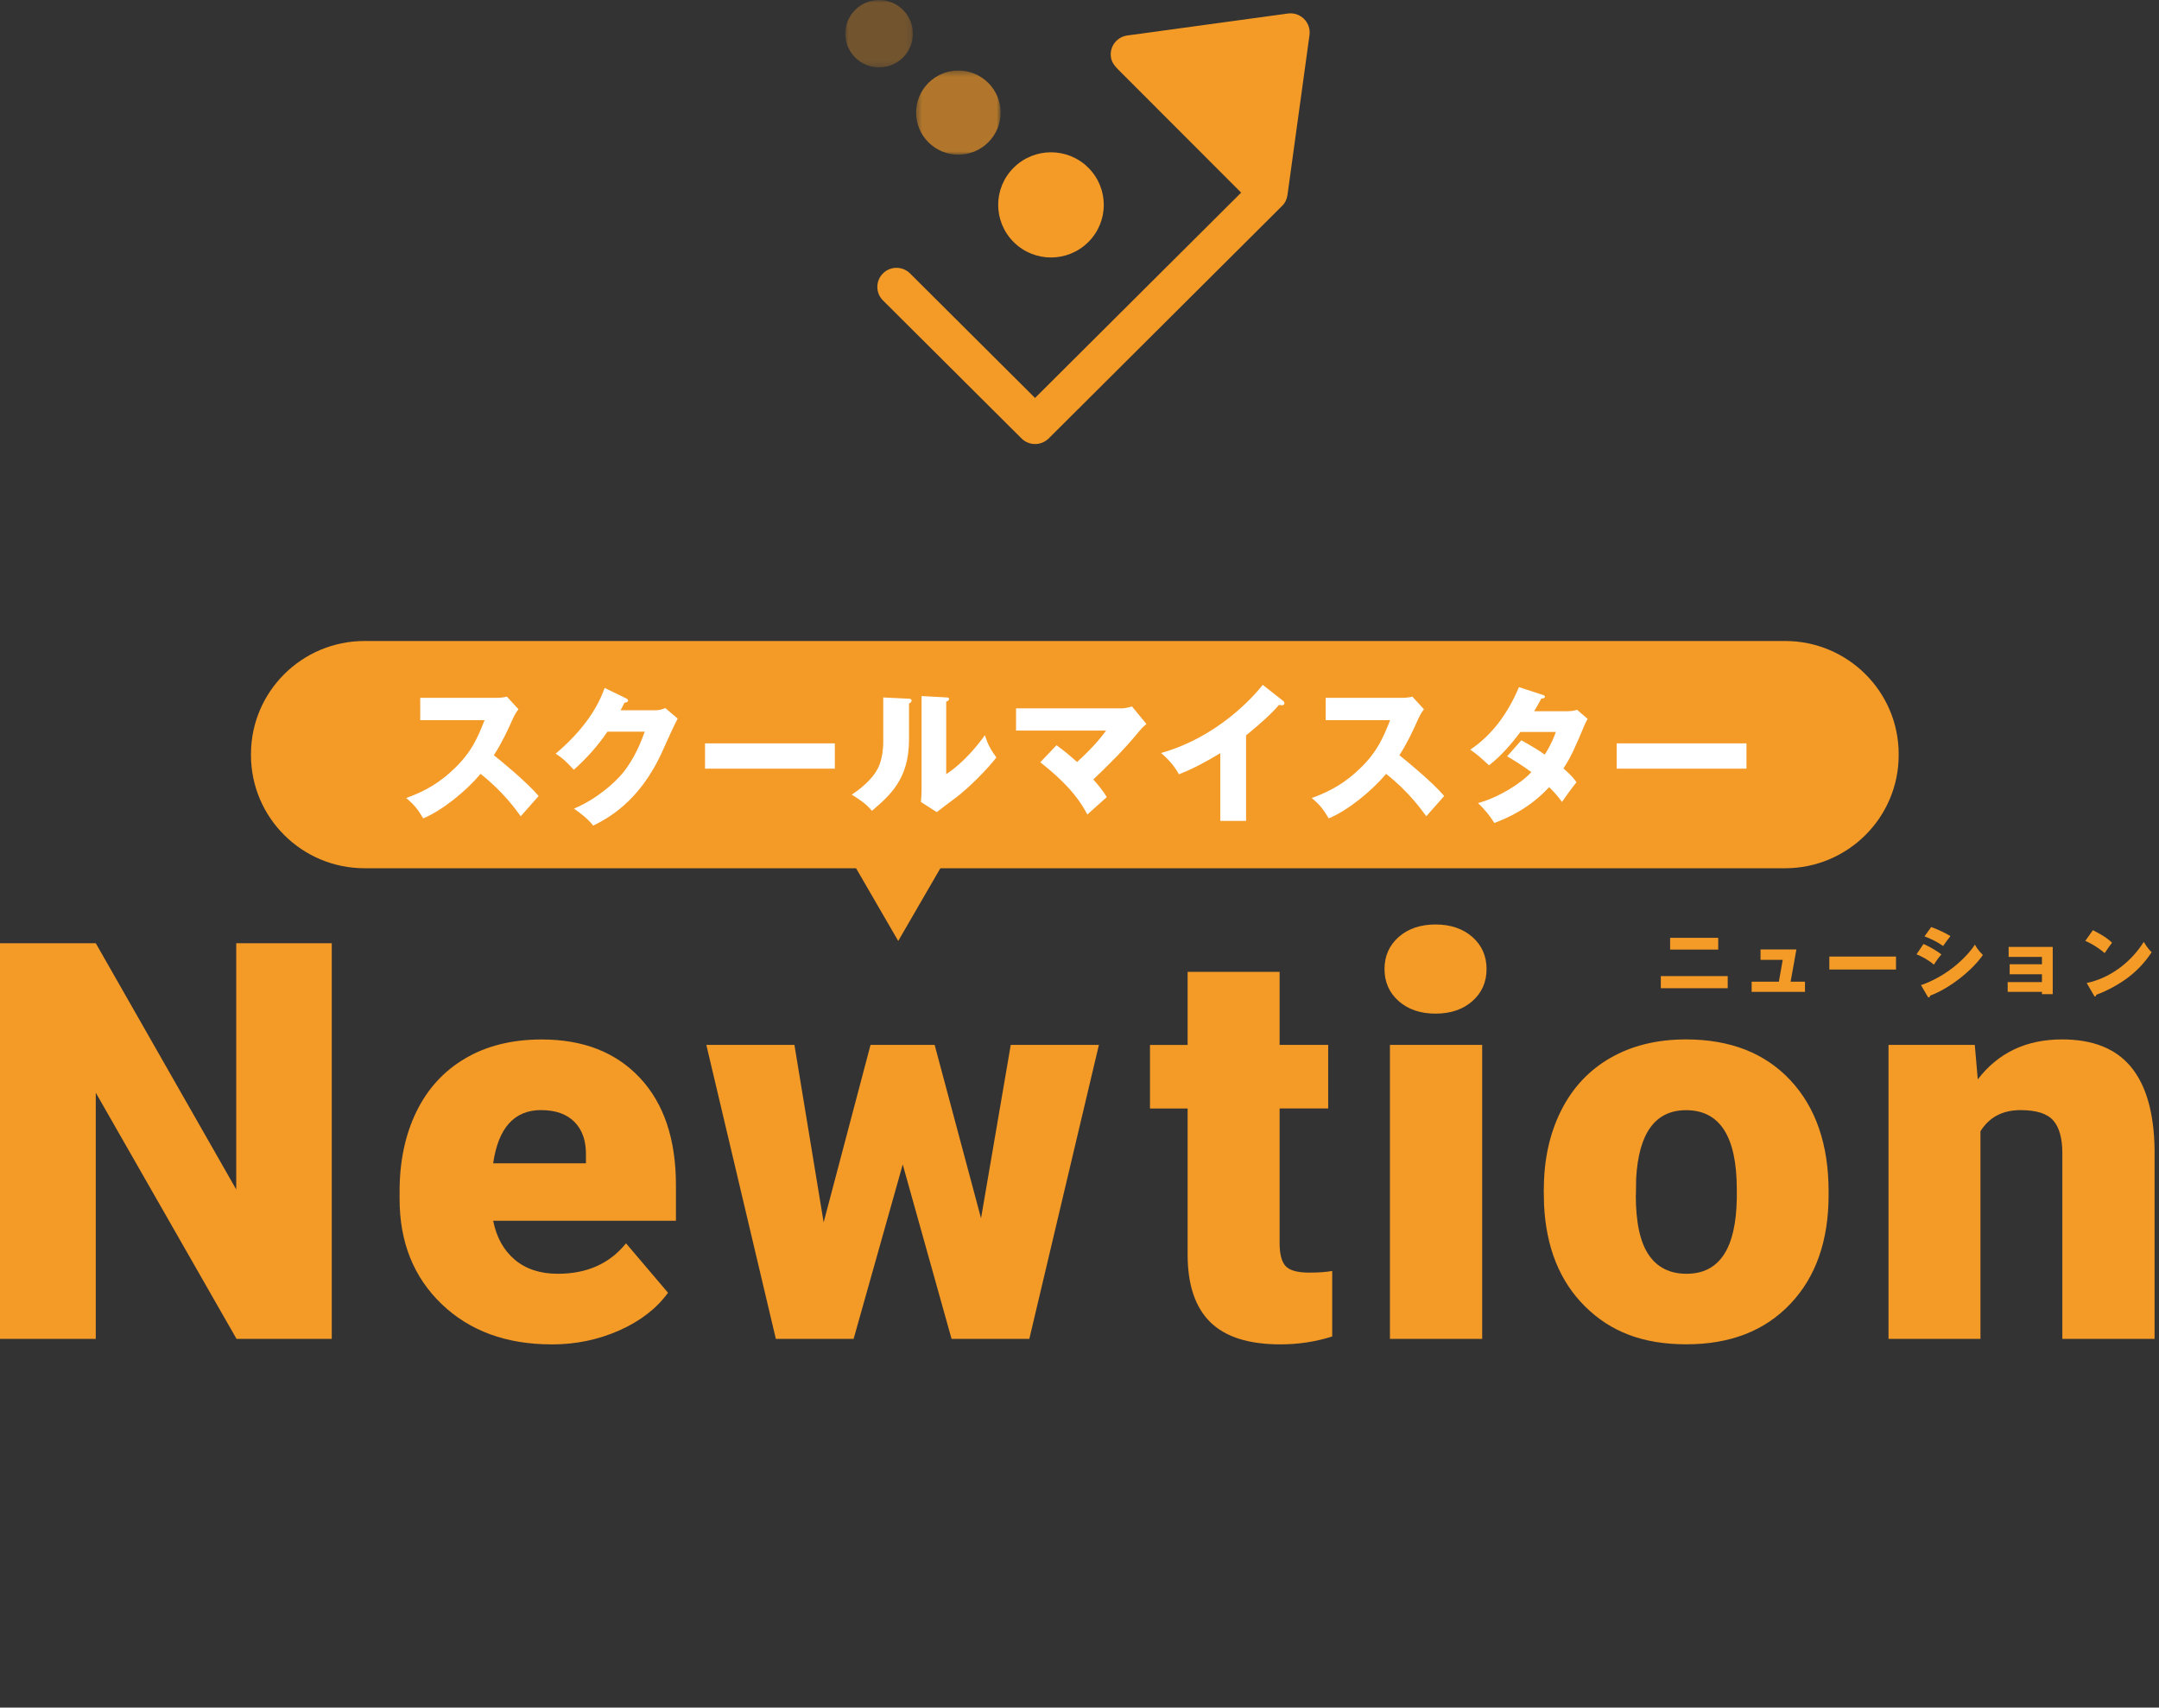 <svg width="378" height="299" viewBox="0 0 378 299" fill="none" xmlns="http://www.w3.org/2000/svg">
<rect x="0" y="0" width="378" height="299" fill="#333333" stroke="none"/>
<path d="M58.085 234.445H41.413L16.768 191.337V234.445H0V165.158H16.768L41.36 208.277V165.158H58.085V234.445Z" fill="#F39A27"/>
<path d="M96.567 235.401C88.636 235.401 82.219 233.043 77.315 228.338C72.412 223.623 69.96 217.495 69.96 209.944V208.606C69.96 203.338 70.941 198.697 72.902 194.661C74.863 190.636 77.72 187.514 81.472 185.316C85.225 183.107 89.691 182.013 94.85 182.013C102.11 182.013 107.845 184.254 112.045 188.746C116.245 193.238 118.344 199.494 118.344 207.523V213.757H86.344C86.92 216.645 88.177 218.918 90.118 220.564C92.058 222.21 94.573 223.039 97.665 223.039C102.76 223.039 106.736 221.265 109.604 217.707L116.959 226.363C114.955 229.124 112.109 231.323 108.431 232.958C104.753 234.594 100.799 235.411 96.556 235.411M94.754 194.375C90.043 194.375 87.239 197.486 86.344 203.699H102.589V202.467C102.653 199.897 102.003 197.911 100.628 196.499C99.253 195.086 97.302 194.385 94.754 194.385" fill="#F39A27"/>
<path d="M171.761 213.321L176.963 182.958H192.398L180.214 234.445H166.601L158.052 203.901L149.45 234.445H135.837L123.664 182.958H139.089L144.205 214.033L152.413 182.958H163.638L171.761 213.321Z" fill="#F39A27"/>
<path d="M224.035 170.16V182.958H232.542V194.088H224.035V217.644C224.035 219.577 224.387 220.925 225.08 221.69C225.784 222.455 227.169 222.837 229.237 222.837C230.826 222.837 232.169 222.741 233.245 222.55V234.02C230.346 234.944 227.319 235.401 224.174 235.401C218.631 235.401 214.538 234.105 211.894 231.503C209.25 228.901 207.929 224.95 207.929 219.651V194.098H201.341V182.968H207.929V170.171H224.025L224.035 170.16Z" fill="#F39A27"/>
<path d="M242.402 169.683C242.402 167.399 243.234 165.53 244.886 164.064C246.538 162.61 248.692 161.877 251.335 161.877C253.979 161.877 256.121 162.61 257.784 164.064C259.437 165.519 260.268 167.399 260.268 169.683C260.268 171.966 259.437 173.835 257.784 175.301C256.132 176.756 253.979 177.489 251.335 177.489C248.692 177.489 246.538 176.756 244.886 175.301C243.234 173.846 242.402 171.966 242.402 169.683ZM259.501 234.445H243.351V182.958H259.501V234.445Z" fill="#F39A27"/>
<path d="M270.299 208.224C270.299 203.083 271.301 198.506 273.305 194.492C275.309 190.477 278.198 187.397 281.95 185.241C285.702 183.085 290.115 182.002 295.178 182.002C302.917 182.002 309.015 184.392 313.471 189.16C317.926 193.939 320.154 200.428 320.154 208.648V209.222C320.154 217.251 317.916 223.623 313.439 228.328C308.962 233.043 302.907 235.39 295.264 235.39C287.621 235.39 282.003 233.192 277.547 228.795C273.092 224.398 270.682 218.44 270.331 210.921L270.277 208.213L270.299 208.224ZM286.395 209.233C286.395 213.99 287.141 217.485 288.644 219.704C290.136 221.924 292.354 223.039 295.285 223.039C301.02 223.039 303.941 218.642 304.079 209.859V208.245C304.079 199.016 301.116 194.396 295.2 194.396C289.817 194.396 286.907 198.379 286.459 206.344L286.416 209.243L286.395 209.233Z" fill="#F39A27"/>
<path d="M345.748 182.958L346.271 189.001C349.842 184.339 354.756 182.002 361.034 182.002C366.418 182.002 370.436 183.606 373.091 186.813C375.745 190.021 377.131 194.842 377.227 201.278V234.445H361.077V201.947C361.077 199.345 360.555 197.433 359.499 196.212C358.444 194.991 356.536 194.385 353.765 194.385C350.609 194.385 348.275 195.617 346.74 198.092V234.445H330.644V182.958H345.738H345.748Z" fill="#F39A27"/>
<path d="M302.491 173.039H290.776V170.915H302.491V173.039ZM300.828 166.273H292.407V164.213H300.828V166.273Z" fill="#F39A27"/>
<path d="M316.019 171.892V173.676H306.681V171.892H311.446L312.117 168.079H308.237V166.252H314.516L313.503 171.892H316.019Z" fill="#F39A27"/>
<path d="M331.955 167.495H320.282V169.768H331.955V167.495Z" fill="#F39A27"/>
<path d="M336.751 165.296C337.785 165.7 339.427 166.688 339.896 167.134C339.395 167.665 338.777 168.589 338.596 168.918C337.455 167.951 336.368 167.442 335.547 167.102L336.751 165.307V165.296ZM336.325 172.497C340.546 171.053 344.021 168.026 345.78 165.403C346.228 166.327 347.059 167.102 347.166 167.208C345.471 169.725 341.495 173.017 337.913 174.345C337.913 174.43 337.892 174.653 337.689 174.653C337.594 174.653 337.519 174.515 337.487 174.483L336.336 172.508L336.325 172.497ZM338.116 162.323C339.491 162.843 340.333 163.236 341.484 163.905C341.207 164.224 340.397 165.36 340.205 165.647C339.203 164.935 338.095 164.394 336.943 163.958L338.116 162.323Z" fill="#F39A27"/>
<path d="M351.505 173.676V171.966H357.506V170.596H351.857V168.844H357.506V167.558H351.675V165.806H359.393V174.079H357.506V173.676H351.505Z" fill="#F39A27"/>
<path d="M366.428 162.875C368.688 164.022 369.381 164.691 369.786 165.073C369.466 165.466 369.37 165.604 368.485 166.889C367.046 165.658 365.767 165.052 365.096 164.744L366.428 162.875ZM365.33 172.125C369.157 171.339 372.931 168.748 375.329 164.925C375.905 165.838 376.139 166.167 376.715 166.741C375.937 167.888 374.7 169.576 372.536 171.201C371.31 172.125 369.168 173.421 367.004 174.186C367.004 174.334 366.94 174.483 366.812 174.483C366.727 174.483 366.673 174.44 366.599 174.292L365.341 172.125H365.33Z" fill="#F39A27"/>
<path d="M63.831 112.238H312.533C323.512 112.238 332.424 121.116 332.424 132.055V132.214C332.424 143.153 323.512 152.032 312.533 152.032H63.831C52.851 152.032 43.94 143.153 43.94 132.214V132.055C43.94 121.116 52.851 112.238 63.831 112.238Z" fill="#F39A27"/>
<path d="M73.574 126.097V122.189H86.941C87.357 122.189 88.305 122.136 88.743 121.976L90.778 124.196C90.565 124.451 90.182 125.003 89.787 125.863C88.817 128.051 87.772 130.239 86.461 132.246C87.559 133.085 92.346 137.036 94.307 139.383C93.444 140.371 92.036 141.932 91.173 142.93C90.203 141.603 88.007 138.555 84.138 135.507C81.622 138.501 77.518 141.868 74.096 143.302C73.105 141.656 72.55 140.934 71.111 139.733C74.49 138.533 77.07 136.993 79.607 134.519C82.592 131.651 83.658 129.103 84.841 126.097H73.574Z" fill="white"/>
<path d="M114.624 124.376C115.487 124.376 115.956 124.196 116.478 123.983L118.653 125.831C118.184 126.617 116.585 130.186 115.988 131.513C111.959 140.53 106.149 143.419 103.857 144.566C103.41 143.992 102.685 143.132 100.489 141.592C104.465 139.924 107.631 137.057 108.985 135.411C111.106 132.862 112.31 129.708 112.886 128.115H106.352C104.678 130.589 102.685 132.809 100.468 134.784C99.06 133.297 98.528 132.756 97.28 131.97C103.633 126.607 105.286 122.019 105.861 120.458L109.624 122.284C109.731 122.337 109.965 122.465 109.965 122.677C109.965 122.932 109.603 123.017 109.336 123.038C108.921 123.845 108.835 124.058 108.654 124.366H114.645L114.624 124.376Z" fill="white"/>
<path d="M146.166 130.165H123.439V134.593H146.166V130.165Z" fill="white"/>
<path d="M158.99 122.327C159.278 122.348 159.598 122.348 159.598 122.688C159.598 122.996 159.257 123.134 159.15 123.187V129.549C159.15 136.399 155.803 139.298 152.658 141.974C151.507 140.647 150.75 140.18 149.13 139.139C151.72 137.44 152.946 135.804 153.362 135.124C153.671 134.625 154.641 133.117 154.641 129.782V122.125L158.979 122.338L158.99 122.327ZM165.663 122.115C165.951 122.136 166.164 122.136 166.164 122.401C166.164 122.635 165.908 122.762 165.663 122.869V135.56C168.882 133.446 171.419 130.165 172.432 128.731C172.901 130.218 173.402 131.205 174.447 132.639C172.933 134.593 169.639 138.002 167.102 139.861C166.058 140.615 165.034 141.422 164.011 142.208L161.239 140.434C161.293 139.734 161.346 139.075 161.346 138.353V121.881L165.663 122.115Z" fill="white"/>
<path d="M184.968 130.483C186.513 131.609 187.398 132.384 188.581 133.425C191.641 130.642 193.112 128.678 193.655 127.924H177.89V124.037H196.352C196.928 124.037 197.631 123.877 198.186 123.697L200.723 126.777C199.966 127.403 199.699 127.743 199.444 128.051C196.725 131.333 194.604 133.446 191.417 136.494C191.992 137.121 193.016 138.289 193.773 139.574C192.835 140.402 191.31 141.762 190.372 142.622C189.434 140.88 187.782 137.907 182.132 133.478L184.978 130.483H184.968Z" fill="white"/>
<path d="M218.151 143.737H213.653V131.885C211.329 133.287 208.941 134.593 206.404 135.581C205.648 134.147 204.464 132.841 203.271 131.853C213.237 129.039 219.484 121.955 221.083 119.916L224.558 122.656C224.718 122.762 224.878 122.922 224.878 123.155C224.878 123.389 224.665 123.495 224.462 123.495C224.334 123.495 224.228 123.495 223.94 123.421C222.085 125.64 218.311 128.635 218.162 128.763V143.748L218.151 143.737Z" fill="white"/>
<path d="M232.105 126.097V122.189H245.472C245.888 122.189 246.837 122.136 247.274 121.976L249.31 124.196C249.097 124.451 248.713 125.003 248.319 125.863C247.348 128.051 246.304 130.239 245.003 132.246C246.101 133.085 250.888 137.036 252.849 139.383C251.985 140.371 250.578 141.932 249.715 142.93C248.745 141.603 246.549 138.555 242.68 135.507C240.164 138.501 236.06 141.868 232.638 143.302C231.647 141.656 231.092 140.934 229.653 139.733C233.032 138.533 235.612 136.993 238.149 134.519C241.134 131.651 242.2 129.103 243.383 126.097H232.116H232.105Z" fill="white"/>
<path d="M266.355 129.623C268.188 130.642 269.339 131.343 270.459 132.129C271.631 130.281 272.132 128.922 272.399 128.168H266.195C264.596 130.303 262.816 132.363 260.705 134.009C258.999 132.448 258.85 132.289 257.411 131.269C261.153 128.763 263.946 125.046 265.939 120.32L270.022 121.647C270.309 121.753 270.491 121.806 270.491 122.008C270.491 122.242 270.224 122.295 269.862 122.316C269.393 123.176 269.073 123.75 268.604 124.536H274.307C275.277 124.536 275.693 124.408 276.108 124.281L277.963 125.874C277.601 126.575 277.569 126.607 277.419 126.968C275.746 130.929 275.117 132.416 273.731 134.551C275.192 135.825 275.671 136.484 276.012 136.972C275.309 137.832 273.923 139.733 273.475 140.413C272.9 139.627 272.271 138.852 271.226 137.832C267.719 141.634 263.796 143.281 261.622 144.109C260.865 142.835 259.842 141.634 258.776 140.615C262.229 139.702 266.259 137.227 268.114 135.199C266.387 133.924 264.873 133.011 263.871 132.437L266.355 129.623Z" fill="white"/>
<path d="M305.774 130.165H283.048V134.593H305.774V130.165Z" fill="white"/>
<path d="M157.263 164.765L170.183 142.463H144.333L157.263 164.765Z" fill="#F39A27"/>
<path d="M228.311 3.313C227.564 2.57 226.52 2.22 225.486 2.368L197.365 6.213C195.532 6.468 194.242 8.146 194.498 9.983C194.615 10.875 195.148 11.544 195.745 12.15L217.299 33.73L181.216 69.68L159.331 47.876C158.02 46.57 155.899 46.57 154.588 47.876C153.277 49.182 153.277 51.296 154.588 52.602L178.849 76.774C179.5 77.422 180.363 77.751 181.227 77.751C182.09 77.751 182.943 77.422 183.604 76.774L224.462 36.066C224.985 35.557 225.315 34.877 225.411 34.155L229.27 6.138C229.409 5.098 229.057 4.057 228.321 3.324" fill="#F39A27"/>
<path d="M190.543 29.365C194.156 32.965 194.156 38.796 190.543 42.385C186.929 45.986 181.077 45.986 177.474 42.385C173.86 38.785 173.86 32.955 177.474 29.365C181.088 25.765 186.94 25.765 190.543 29.365Z" fill="#F39A27"/>
<g opacity="0.66">
<mask id="mask0_469_452" style="mask-type:luminance" maskUnits="userSpaceOnUse" x="160" y="12" width="16" height="16">
<path d="M175.172 12.351H160.387V27.092H175.172V12.351Z" fill="white"/>
</mask>
<g mask="url(#mask0_469_452)">
<path d="M173.018 14.507C175.907 17.385 175.907 22.048 173.018 24.926C170.13 27.804 165.45 27.804 162.561 24.926C159.672 22.048 159.672 17.385 162.561 14.507C165.45 11.629 170.13 11.629 173.018 14.507Z" fill="#F39A27"/>
</g>
</g>
<g opacity="0.33">
<mask id="mask1_469_452" style="mask-type:luminance" maskUnits="userSpaceOnUse" x="148" y="0" width="12" height="12">
<path d="M159.832 0H148V11.789H159.832V0Z" fill="white"/>
</mask>
<g mask="url(#mask1_469_452)">
<path d="M158.095 1.731C160.408 4.036 160.408 7.763 158.095 10.068C155.782 12.373 152.04 12.373 149.727 10.068C147.414 7.763 147.414 4.036 149.727 1.731C152.04 -0.573 155.782 -0.573 158.095 1.731Z" fill="#F39A27"/>
</g>
</g>
</svg>
